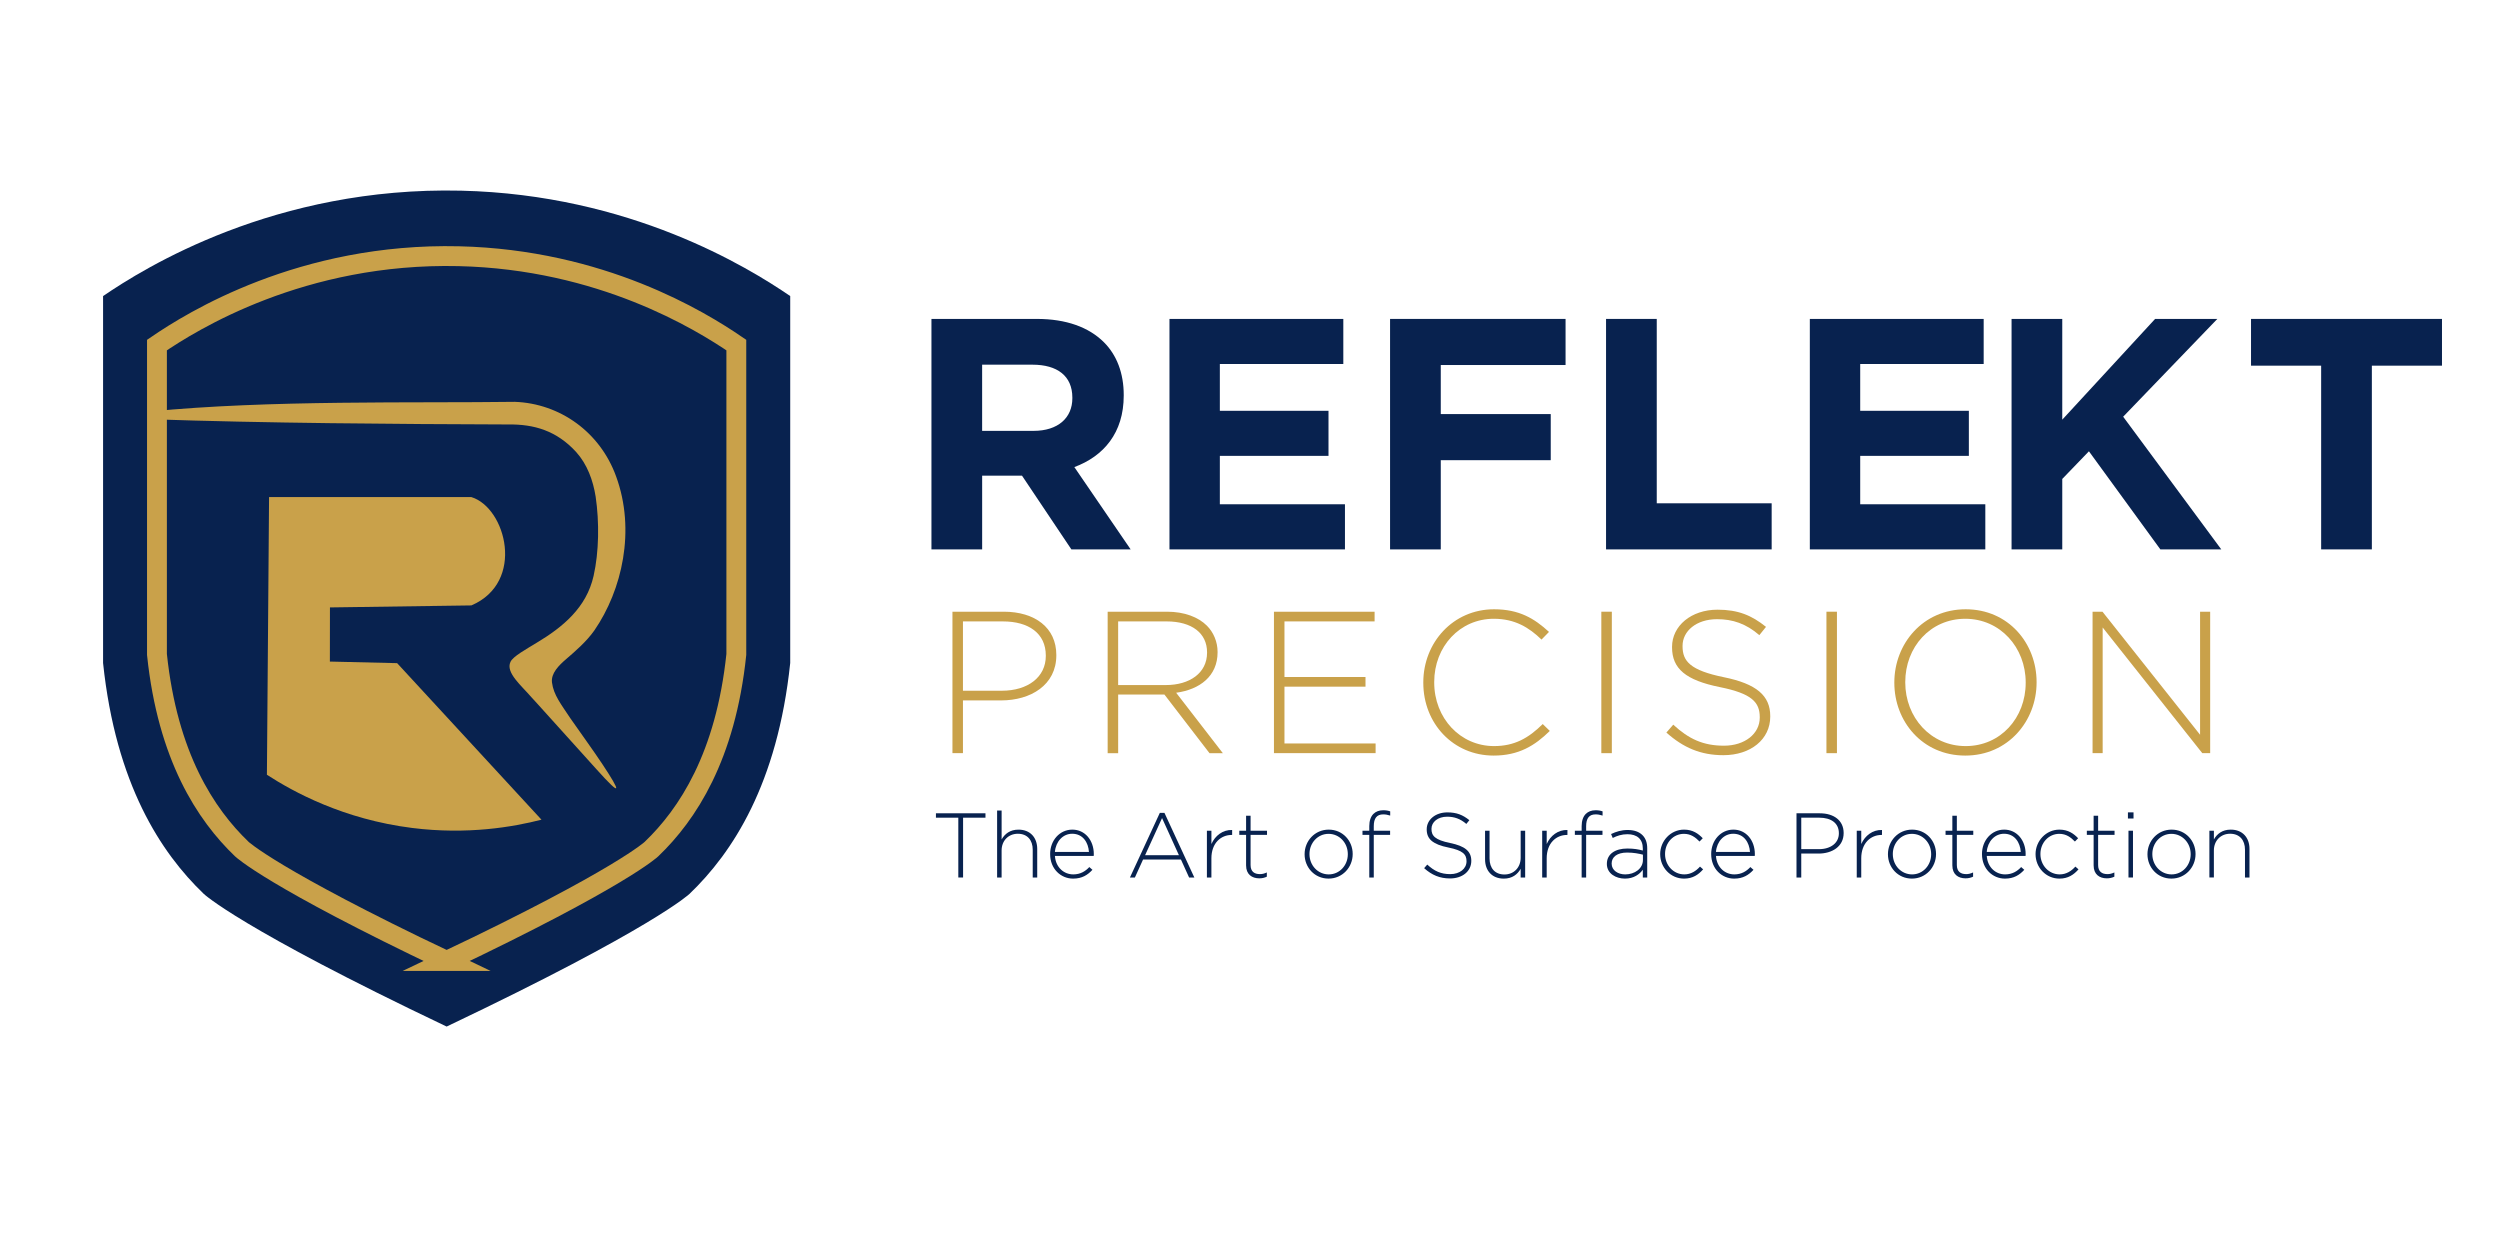 <?xml version="1.0" encoding="UTF-8"?><svg id="Layer_1" xmlns="http://www.w3.org/2000/svg" viewBox="0 0 2161.05 1080"><defs><style>.cls-1{fill:#08224f;}.cls-2{fill:#c9a14a;}.cls-3{fill:none;stroke:#c9a14a;stroke-linecap:square;stroke-miterlimit:10;stroke-width:17.16px;}</style></defs><path class="cls-1" d="M386.09,887.38c-179.34-85.33-210-114.75-210-114.75-37.06-35.56-76-94.88-86.99-199.51V255.93c35.62-24.32,148.56-94.88,309.54-91.11,145.84,3.42,247.54,65.89,284.44,91.11v317.19c-10.99,104.64-49.93,163.96-86.99,199.51,0,0-30.65,29.41-210,114.75Z"/><path class="cls-3" d="M386.09,830.71c-151.21-71.94-177.07-96.75-177.07-96.75-31.25-29.98-64.08-80-73.34-168.22v-267.45c30.03-20.51,125.26-80,260.99-76.82,122.97,2.88,208.72,55.55,239.83,76.82v267.45c-9.26,88.23-42.1,138.25-73.34,168.22,0,0-25.85,24.8-177.07,96.75Z"/><path class="cls-2" d="M129.71,355.74c102.63-10.18,230.61-7.19,315.2-8.39,39.38,1.42,73.85,26.36,87.62,64.35,17.13,46.64,5.24,98.41-18.77,133.28-6.8,9.66-16.69,18.15-24.12,24.55-6.77,5.79-13.38,12.48-12.51,20.33,1.38,11,8.05,19.09,15.9,31.04,8.97,12.89,19.84,27.8,27.86,39.92,16.01,24.17,17.05,29.06-5.38,4.05-16.95-18.62-34.13-38.03-51.07-56.62-1.77-1.94-3.52-3.85-5.24-5.72-8.03-9.47-22.4-21.09-17.94-30.35,2.04-4.78,14.18-11.32,22.31-16.35,23.23-13.89,43.35-30.64,49.54-57.99,4.69-20.76,5.01-46.52,1.8-68.42-2.24-14.15-7.27-28.04-16.92-38.74-16.77-18.3-36.22-24.11-58.91-23.76-96.09-.32-210.11-1.13-309.4-4.55"/><path class="cls-2" d="M285.15,571.87c.02-15.6.04-31.2.06-46.8,40.75-.58,81.51-1.16,122.26-1.74,46.9-20.06,29.94-84.45,0-93.63-58.29,0-116.59,0-174.89,0-.62,80.01-1.24,160.01-1.86,240.02,22.78,14.76,66.13,38.53,125.68,46,47.79,5.99,87.2-.88,111.66-7.17-41.59-45.1-83.18-90.21-124.77-135.31"/><path class="cls-1" d="M805.15,275.68h91.08c25.33,0,44.97,7.12,58.06,20.21,11.1,11.1,17.08,26.75,17.08,45.54v.57c0,32.16-17.36,52.37-42.69,61.76l48.67,71.15h-51.23l-42.69-63.75h-34.44v63.75h-43.83v-199.23ZM893.38,372.45c21.35,0,33.58-11.38,33.58-28.18v-.57c0-18.78-13.09-28.46-34.44-28.46h-43.55v57.21h44.4Z"/><path class="cls-1" d="M1010.92,275.68h150.27v38.99h-106.73v40.41h93.92v38.99h-93.92v41.84h108.15v38.99h-151.7v-199.23Z"/><path class="cls-1" d="M1201.6,275.68h151.7v39.85h-107.87v42.41h95.06v39.85h-95.06v77.13h-43.83v-199.23Z"/><path class="cls-1" d="M1388.3,275.68h43.83v159.38h99.33v39.85h-143.16v-199.23Z"/><path class="cls-1" d="M1564.46,275.68h150.27v38.99h-106.73v40.41h93.92v38.99h-93.92v41.84h108.15v38.99h-151.7v-199.23Z"/><path class="cls-1" d="M1738.83,275.68h43.83s0,87.09,0,87.09l80.26-87.09h53.79s-81.4,84.53-81.4,84.53l84.81,114.7h-52.65s-61.76-84.81-61.76-84.81l-23.05,23.91v60.91s-43.83,0-43.83,0v-199.23Z"/><path class="cls-1" d="M2006.45,316.09h-60.62v-40.41h165.07v40.41h-60.62v158.81h-43.83v-158.81Z"/><path class="cls-2" d="M823.32,528.77h44.37c26.9,0,45.42,13.8,45.42,37.38v.35c0,25.68-22.18,38.95-47.69,38.95h-33.02v45.59h-9.08v-122.28ZM865.94,597.08c22.71,0,38.08-11.88,38.08-30.05v-.35c0-19.39-15.02-29.52-37.03-29.52h-34.59v59.92h33.54Z"/><path class="cls-2" d="M957.47,528.77h51.36c15.02,0,27.08,4.72,34.41,12.05,5.76,5.76,9.26,13.97,9.26,22.71v.35c0,20.44-15.2,32.14-35.81,34.94l40.35,52.23h-11.53l-38.95-50.66h-40v50.66h-9.08v-122.28ZM1007.78,592.18c20.44,0,35.63-10.31,35.63-27.95v-.35c0-16.42-12.93-26.73-35.11-26.73h-41.75v55.02h41.22Z"/><path class="cls-2" d="M1101.24,528.77h86.99v8.38h-77.91v48.04h70.05v8.38h-70.05v49.09h78.78v8.38h-87.87v-122.28Z"/><path class="cls-2" d="M1230.33,590.26v-.35c0-34.59,25.85-63.24,61.14-63.24,21.83,0,34.94,8.04,47.51,19.56l-6.46,6.64c-10.66-10.31-22.88-17.99-41.23-17.99-29.35,0-51.53,23.93-51.53,54.68v.35c0,30.92,22.53,55.02,51.71,55.02,17.64,0,29.7-6.81,42.1-19.04l6.11,5.94c-12.93,12.75-26.9,21.31-48.56,21.31-34.94,0-60.79-27.77-60.79-62.89Z"/><path class="cls-2" d="M1384.22,528.77h9.08v122.28h-9.08v-122.28Z"/><path class="cls-2" d="M1440.46,633.23l5.94-6.81c13.45,12.4,25.85,18.17,43.85,18.17s30.92-10.31,30.92-24.28v-.35c0-12.93-6.81-20.44-34.59-26.03-29.35-5.94-41.23-15.9-41.23-34.41v-.35c0-18.17,16.59-32.14,39.3-32.14,17.82,0,29.52,4.89,41.92,14.85l-5.76,7.16c-11.53-9.96-23.06-13.8-36.51-13.8-17.99,0-29.87,10.31-29.87,23.06v.35c0,12.93,6.64,20.79,35.63,26.73,28.3,5.76,40.18,15.9,40.18,33.71v.35c0,19.74-16.94,33.36-40.53,33.36-19.56,0-34.59-6.46-49.26-19.56Z"/><path class="cls-2" d="M1578.81,528.77h9.08v122.28h-9.08v-122.28Z"/><path class="cls-2" d="M1637.5,590.26v-.35c0-33.36,24.63-63.24,61.66-63.24s61.31,29.52,61.31,62.89v.35c0,33.36-24.63,63.23-61.66,63.23s-61.31-29.52-61.31-62.89ZM1751.05,590.26v-.35c0-30.22-22.01-55.03-52.23-55.03s-51.88,24.46-51.88,54.68v.35c0,30.22,22.01,55.02,52.23,55.02s51.88-24.46,51.88-54.68Z"/><path class="cls-2" d="M1808.86,528.77h8.56l84.37,106.38v-106.38h8.73v122.28h-6.81l-86.12-108.65v108.65h-8.73v-122.28Z"/><path class="cls-1" d="M828.39,706.83h-19.35v-3.81h42.82v3.81h-19.35v51.7h-4.12v-51.7Z"/><path class="cls-1" d="M861.93,700.65h3.89v24.98c2.7-4.76,7.22-8.48,14.59-8.48,10.23,0,16.18,6.98,16.18,16.65v24.74h-3.89v-24.03c0-8.33-4.68-13.8-12.85-13.8s-14.04,6.03-14.04,14.43v23.39h-3.89v-57.89Z"/><path class="cls-1" d="M907.76,738.39v-.16c0-11.74,8.25-21.09,19.19-21.09s18.56,9.2,18.56,21.17c0,.71,0,.95-.08,1.59h-33.54c.71,10.07,7.93,15.94,15.86,15.94,6.26,0,10.55-2.78,13.88-6.34l2.7,2.38c-4.12,4.44-8.96,7.61-16.73,7.61-10.63,0-19.83-8.49-19.83-21.09ZM941.31,736.41c-.56-8.17-5.23-15.7-14.51-15.7-8.01,0-14.2,6.74-14.91,15.7h29.42Z"/><path class="cls-1" d="M1002.6,702.63h3.96l25.85,55.91h-4.52l-7.06-15.54h-32.75l-7.06,15.54h-4.28l25.85-55.91ZM1019.09,739.27l-14.59-32.12-14.67,32.12h29.26Z"/><path class="cls-1" d="M1043.28,718.09h3.89v11.5c3.17-7.22,9.91-12.45,17.92-12.13v4.28h-.4c-9.36,0-17.53,7.06-17.53,20.22v16.57h-3.89v-40.44Z"/><path class="cls-1" d="M1077.14,748.15v-26.49h-5.87v-3.57h5.87v-12.93h3.89v12.93h14.2v3.57h-14.2v26.09c0,5.79,3.41,7.85,8.09,7.85,1.98,0,3.65-.4,5.95-1.43v3.65c-2.06.95-4.04,1.43-6.58,1.43-6.26,0-11.34-3.41-11.34-11.1Z"/><path class="cls-1" d="M1127.73,738.47v-.16c0-11.34,8.8-21.17,20.86-21.17s20.7,9.67,20.7,21.01v.16c0,11.34-8.8,21.17-20.86,21.17s-20.7-9.67-20.7-21.01ZM1165.08,738.47v-.16c0-9.75-7.29-17.52-16.65-17.52s-16.49,7.85-16.49,17.37v.16c0,9.75,7.29,17.53,16.65,17.53s16.49-7.85,16.49-17.37Z"/><path class="cls-1" d="M1183.63,721.66h-5.87v-3.57h5.87v-3.97c0-4.6,1.27-8.25,3.57-10.55,2.06-2.06,4.92-3.17,8.49-3.17,2.46,0,4.2.32,6.03.95v3.65c-2.3-.71-3.96-1.03-6.03-1.03-5.55,0-8.17,3.33-8.17,10.23v3.89h14.12v3.57h-14.12v36.87h-3.89v-36.87Z"/><path class="cls-1" d="M1231.05,750.45l2.7-3.09c6.11,5.63,11.74,8.25,19.9,8.25s14.04-4.68,14.04-11.02v-.16c0-5.87-3.09-9.28-15.7-11.82-13.32-2.7-18.71-7.22-18.71-15.62v-.16c0-8.25,7.53-14.59,17.84-14.59,8.09,0,13.4,2.22,19.03,6.74l-2.62,3.25c-5.23-4.52-10.47-6.26-16.57-6.26-8.17,0-13.56,4.68-13.56,10.47v.16c0,5.87,3.01,9.44,16.18,12.13,12.85,2.62,18.24,7.22,18.24,15.31v.16c0,8.96-7.69,15.15-18.4,15.15-8.88,0-15.7-2.93-22.36-8.88Z"/><path class="cls-1" d="M1283.71,742.83v-24.74h3.89v24.03c0,8.33,4.68,13.8,12.85,13.8s14.04-6.03,14.04-14.43v-23.39h3.89v40.44h-3.89v-7.53c-2.7,4.76-7.22,8.49-14.59,8.49-10.23,0-16.18-6.98-16.18-16.65Z"/><path class="cls-1" d="M1333.11,718.09h3.89v11.5c3.17-7.22,9.91-12.45,17.92-12.13v4.28h-.4c-9.36,0-17.53,7.06-17.53,20.22v16.57h-3.89v-40.44Z"/><path class="cls-1" d="M1367.21,721.66h-5.87v-3.57h5.87v-3.97c0-4.6,1.27-8.25,3.57-10.55,2.06-2.06,4.92-3.17,8.49-3.17,2.46,0,4.2.32,6.03.95v3.65c-2.3-.71-3.96-1.03-6.03-1.03-5.55,0-8.17,3.33-8.17,10.23v3.89h14.12v3.57h-14.12v36.87h-3.89v-36.87Z"/><path class="cls-1" d="M1389.01,746.8v-.16c0-8.41,7.22-13.16,17.68-13.16,5.63,0,9.52.71,13.4,1.74v-1.74c0-8.17-5-12.37-13.32-12.37-4.92,0-8.96,1.35-12.69,3.25l-1.43-3.41c4.44-2.06,8.8-3.49,14.35-3.49s9.83,1.51,12.77,4.44c2.7,2.7,4.12,6.42,4.12,11.42v25.22h-3.81v-6.74c-2.78,3.89-7.77,7.69-15.46,7.69s-15.62-4.28-15.62-12.69ZM1420.18,743.39v-4.6c-3.41-.87-7.93-1.82-13.72-1.82-8.56,0-13.32,3.81-13.32,9.44v.16c0,5.87,5.55,9.28,11.74,9.28,8.25,0,15.3-5.08,15.3-12.45Z"/><path class="cls-1" d="M1435.09,738.47v-.16c0-11.34,9.04-21.17,20.62-21.17,7.61,0,12.37,3.49,16.18,7.45l-2.78,2.85c-3.49-3.57-7.45-6.66-13.48-6.66-9.2,0-16.33,7.69-16.33,17.37v.16c0,9.75,7.37,17.53,16.65,17.53,5.71,0,10.15-2.93,13.56-6.74l2.7,2.38c-4.12,4.68-9.04,8.01-16.49,8.01-11.66,0-20.62-9.67-20.62-21.01Z"/><path class="cls-1" d="M1479.18,738.39v-.16c0-11.74,8.25-21.09,19.19-21.09s18.56,9.2,18.56,21.17c0,.71,0,.95-.08,1.59h-33.54c.71,10.07,7.93,15.94,15.86,15.94,6.26,0,10.55-2.78,13.88-6.34l2.7,2.38c-4.12,4.44-8.96,7.61-16.73,7.61-10.63,0-19.83-8.49-19.83-21.09ZM1512.72,736.41c-.56-8.17-5.23-15.7-14.51-15.7-8.01,0-14.2,6.74-14.91,15.7h29.42Z"/><path class="cls-1" d="M1552.92,703.03h20.14c12.21,0,20.62,6.26,20.62,16.97v.16c0,11.66-10.07,17.68-21.65,17.68h-14.99v20.7h-4.12v-55.51ZM1572.27,734.03c10.31,0,17.29-5.39,17.29-13.64v-.16c0-8.8-6.82-13.4-16.81-13.4h-15.7v27.2h15.23Z"/><path class="cls-1" d="M1605.02,718.09h3.89v11.5c3.17-7.22,9.91-12.45,17.92-12.13v4.28h-.4c-9.36,0-17.53,7.06-17.53,20.22v16.57h-3.89v-40.44Z"/><path class="cls-1" d="M1631.98,738.47v-.16c0-11.34,8.8-21.17,20.86-21.17s20.7,9.67,20.7,21.01v.16c0,11.34-8.8,21.17-20.86,21.17s-20.7-9.67-20.7-21.01ZM1669.33,738.47v-.16c0-9.75-7.29-17.52-16.65-17.52s-16.49,7.85-16.49,17.37v.16c0,9.75,7.29,17.53,16.65,17.53s16.49-7.85,16.49-17.37Z"/><path class="cls-1" d="M1687.65,748.15v-26.49h-5.87v-3.57h5.87v-12.93h3.89v12.93h14.2v3.57h-14.2v26.09c0,5.79,3.41,7.85,8.09,7.85,1.98,0,3.65-.4,5.95-1.43v3.65c-2.06.95-4.04,1.43-6.58,1.43-6.26,0-11.34-3.41-11.34-11.1Z"/><path class="cls-1" d="M1713.26,738.39v-.16c0-11.74,8.25-21.09,19.19-21.09s18.56,9.2,18.56,21.17c0,.71,0,.95-.08,1.59h-33.54c.71,10.07,7.93,15.94,15.86,15.94,6.26,0,10.55-2.78,13.88-6.34l2.7,2.38c-4.12,4.44-8.96,7.61-16.73,7.61-10.63,0-19.83-8.49-19.83-21.09ZM1746.8,736.41c-.56-8.17-5.23-15.7-14.51-15.7-8.01,0-14.2,6.74-14.91,15.7h29.42Z"/><path class="cls-1" d="M1759.57,738.47v-.16c0-11.34,9.04-21.17,20.62-21.17,7.61,0,12.37,3.49,16.18,7.45l-2.78,2.85c-3.49-3.57-7.45-6.66-13.48-6.66-9.2,0-16.33,7.69-16.33,17.37v.16c0,9.75,7.37,17.53,16.65,17.53,5.71,0,10.15-2.93,13.56-6.74l2.7,2.38c-4.12,4.68-9.04,8.01-16.49,8.01-11.66,0-20.62-9.67-20.62-21.01Z"/><path class="cls-1" d="M1809.77,748.15v-26.49h-5.87v-3.57h5.87v-12.93h3.89v12.93h14.2v3.57h-14.2v26.09c0,5.79,3.41,7.85,8.09,7.85,1.98,0,3.65-.4,5.95-1.43v3.65c-2.06.95-4.04,1.43-6.58,1.43-6.26,0-11.34-3.41-11.34-11.1Z"/><path class="cls-1" d="M1839.42,702.23h4.84v5.31h-4.84v-5.31ZM1839.9,718.09h3.89v40.44h-3.89v-40.44Z"/><path class="cls-1" d="M1856.31,738.47v-.16c0-11.34,8.8-21.17,20.86-21.17s20.7,9.67,20.7,21.01v.16c0,11.34-8.8,21.17-20.86,21.17s-20.7-9.67-20.7-21.01ZM1893.66,738.47v-.16c0-9.75-7.29-17.52-16.65-17.52s-16.49,7.85-16.49,17.37v.16c0,9.75,7.29,17.53,16.65,17.53s16.49-7.85,16.49-17.37Z"/><path class="cls-1" d="M1909.84,718.09h3.89v7.53c2.7-4.76,7.22-8.48,14.59-8.48,10.23,0,16.18,6.98,16.18,16.65v24.74h-3.89v-24.03c0-8.33-4.68-13.8-12.85-13.8s-14.04,6.03-14.04,14.43v23.39h-3.89v-40.44Z"/></svg>